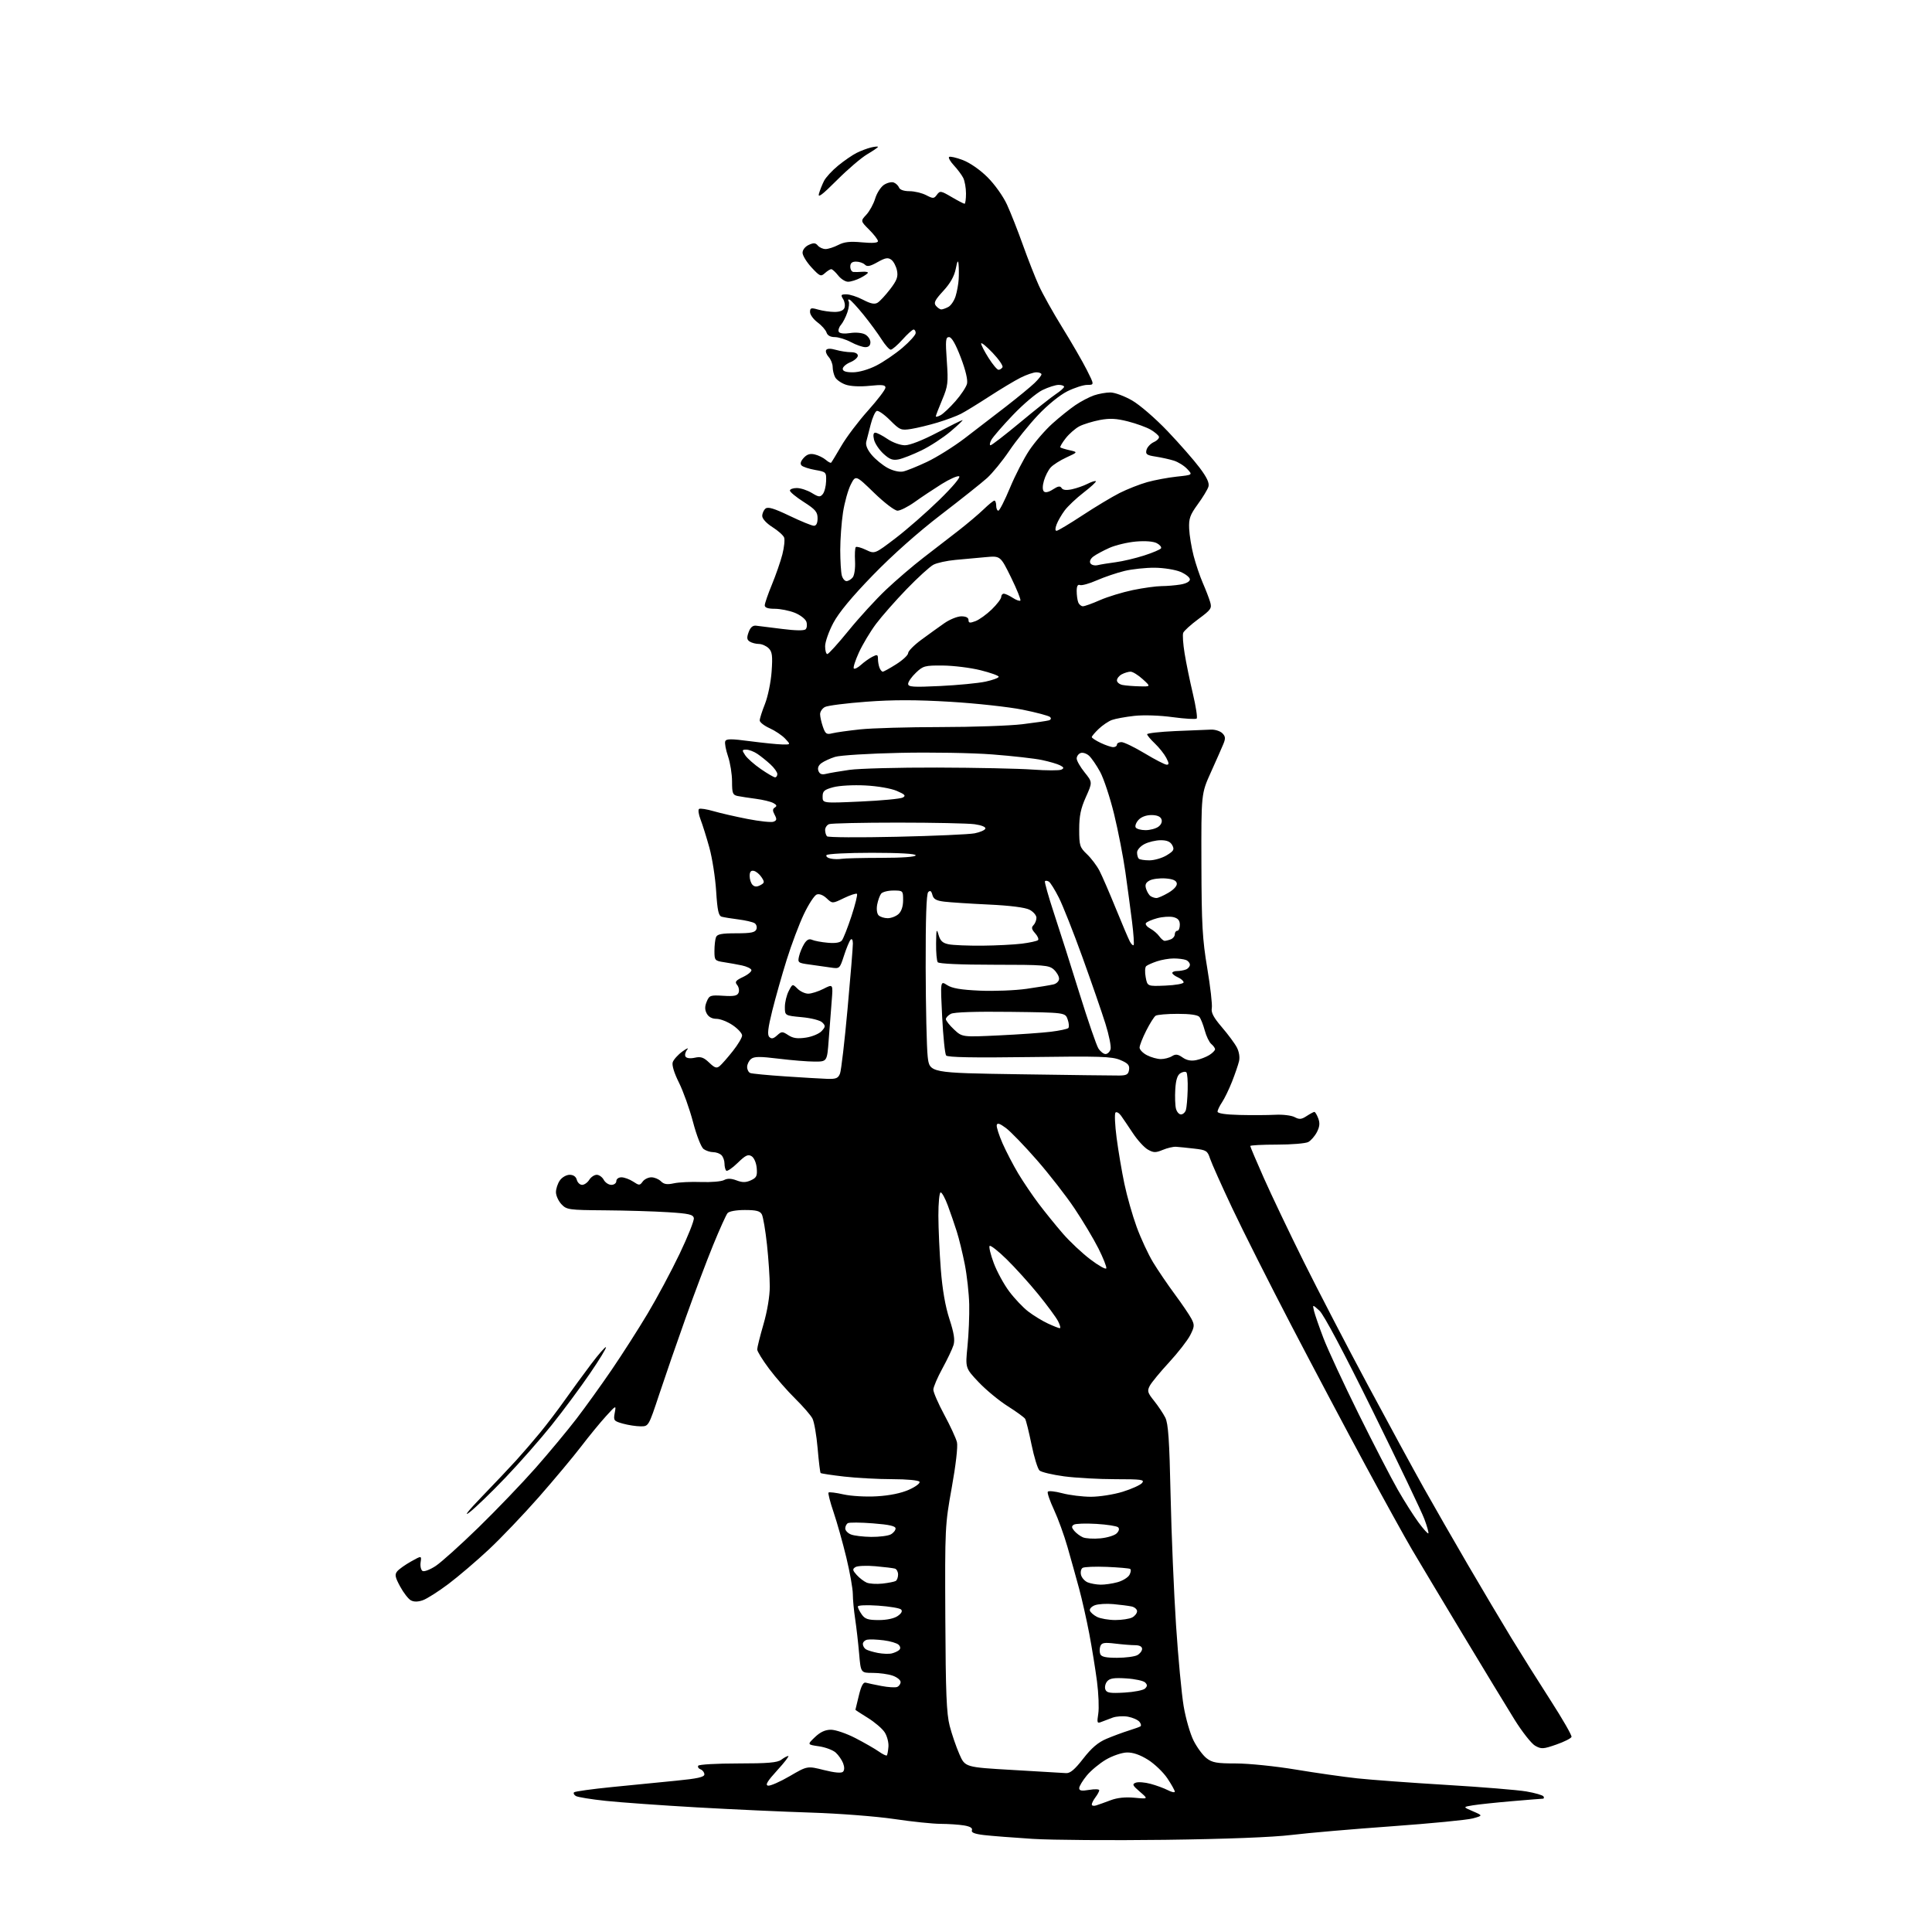 <?xml version="1.0" encoding="UTF-8" standalone="no"?>
<svg 
  version="1.1" 
  xmlns="http://www.w3.org/2000/svg" 
  xmlns:xlink="http://www.w3.org/1999/xlink" 
  xmlns:svg="http://www.w3.org/2000/svg"
  xmlns:rdf="http://www.w3.org/1999/02/22-rdf-syntax-ns#"
  xmlns:cc="http://creativecommons.org/ns#"
  xmlns:dc="http://purl.org/dc/elements/1.1/"
  viewBox="0 0 768 768"
  width="768"
  height="768"
>
<style>svg {background-color: white; }</style>"
<path stroke="none" fill="black" fill-rule="evenodd" d="M463.00,731.36C441.82,731.63 418.20,731.46 410.50,730.98C402.80,730.49 394.10,729.81 391.17,729.47C387.39,729.02 385.99,728.46 386.35,727.54C386.68,726.67 385.62,726.03 383.17,725.63C381.15,725.30 376.98,725.02 373.90,725.01C370.81,725.00 362.49,724.14 355.40,723.08C348.28,722.03 333.54,720.89 322.50,720.54C311.50,720.19 291.02,719.26 277.00,718.46C262.98,717.66 246.72,716.50 240.87,715.88C235.03,715.27 229.64,714.39 228.90,713.94C228.16,713.48 227.85,712.82 228.20,712.47C228.55,712.12 235.28,711.18 243.17,710.39C251.05,709.60 262.56,708.46 268.75,707.86C277.25,707.03 280.00,706.42 280.00,705.35C280.00,704.57 279.33,703.68 278.51,703.36C277.68,703.05 277.26,702.39 277.56,701.90C277.87,701.40 284.98,701.00 293.37,701.00C305.23,701.00 309.05,700.67 310.56,699.53C311.63,698.72 312.88,698.05 313.35,698.03C313.82,698.01 311.84,700.59 308.94,703.75C305.04,708.03 304.10,709.58 305.31,709.82C306.20,709.99 310.07,708.29 313.92,706.05C320.92,701.96 320.92,701.96 327.52,703.62C331.81,704.69 334.47,704.93 335.10,704.30C335.71,703.69 335.73,702.43 335.15,700.91C334.64,699.59 333.32,697.68 332.21,696.68C331.10,695.68 328.09,694.55 325.53,694.18C320.86,693.50 320.86,693.50 323.94,690.55C326.08,688.50 328.04,687.60 330.32,687.60C332.14,687.60 336.52,689.10 340.06,690.93C343.60,692.77 347.76,695.15 349.31,696.24C350.85,697.33 352.30,698.03 352.53,697.81C352.75,697.58 353.04,696.02 353.17,694.33C353.30,692.65 352.62,690.06 351.65,688.59C350.69,687.12 347.67,684.55 344.95,682.87C342.23,681.20 340.02,679.75 340.04,679.66C340.07,679.57 340.68,677.02 341.41,674.00C342.32,670.20 343.16,668.62 344.12,668.88C344.88,669.10 347.69,669.69 350.36,670.20C353.03,670.71 355.84,670.89 356.61,670.60C357.37,670.30 358.00,669.42 358.00,668.63C358.00,667.84 356.58,666.70 354.85,666.10C353.12,665.49 349.56,665.00 346.94,665.00C342.17,665.00 342.17,665.00 341.51,657.25C341.14,652.99 340.43,646.80 339.93,643.50C339.43,640.20 339.01,635.76 339.01,633.64C339.00,631.51 337.84,624.99 336.43,619.14C335.02,613.29 332.74,605.19 331.37,601.15C329.99,597.10 329.09,593.58 329.36,593.31C329.63,593.04 332.31,593.37 335.31,594.05C338.38,594.73 344.23,595.07 348.64,594.80C353.64,594.51 358.26,593.56 361.32,592.19C364.00,591.00 365.87,589.59 365.51,589.02C365.15,588.43 360.55,588.00 354.69,587.99C349.09,587.99 340.47,587.52 335.55,586.96C330.63,586.39 326.43,585.76 326.21,585.55C326.00,585.33 325.46,580.91 325.02,575.71C324.57,570.51 323.65,565.19 322.96,563.88C322.28,562.57 319.19,559.02 316.11,555.98C313.02,552.95 308.36,547.61 305.75,544.13C303.14,540.65 301.00,537.18 301.00,536.42C301.00,535.65 302.12,531.15 303.50,526.40C305.00,521.23 306.00,515.23 306.00,511.43C306.00,507.94 305.50,500.45 304.89,494.79C304.28,489.13 303.36,483.71 302.85,482.75C302.14,481.39 300.63,481.00 296.09,481.00C292.62,481.00 289.82,481.51 289.20,482.25C288.63,482.94 286.07,488.62 283.51,494.87C280.95,501.12 276.03,514.16 272.57,523.86C269.11,533.56 264.38,547.24 262.06,554.25C257.83,567.00 257.83,567.00 254.67,566.99C252.93,566.99 249.76,566.51 247.64,565.92C244.00,564.91 243.81,564.67 244.36,561.67C244.95,558.50 244.95,558.50 240.85,563.00C238.59,565.48 234.16,570.88 231.01,575.00C227.86,579.12 220.30,588.16 214.22,595.09C208.13,602.01 199.19,611.39 194.33,615.93C189.47,620.48 182.24,626.65 178.26,629.65C174.28,632.64 169.70,635.56 168.08,636.12C166.13,636.80 164.53,636.81 163.32,636.16C162.32,635.61 160.40,633.14 159.06,630.66C157.04,626.92 156.84,625.89 157.91,624.61C158.61,623.76 161.08,622.01 163.40,620.71C167.60,618.36 167.60,618.36 167.20,621.06C166.99,622.55 167.33,624.08 167.96,624.48C168.60,624.87 170.95,623.97 173.20,622.49C175.45,621.00 183.12,614.09 190.26,607.14C197.39,600.19 207.59,589.55 212.93,583.50C218.26,577.45 225.55,568.67 229.14,564.00C232.72,559.33 239.03,550.55 243.16,544.50C247.29,538.45 253.71,528.42 257.42,522.21C261.14,516.00 266.86,505.30 270.15,498.42C273.44,491.55 275.99,485.15 275.81,484.21C275.53,482.78 273.82,482.39 265.49,481.87C260.00,481.52 248.72,481.18 240.42,481.12C226.03,481.01 225.25,480.89 223.17,478.69C221.98,477.41 221.00,475.26 221.00,473.91C221.00,472.55 221.70,470.44 222.56,469.22C223.41,468.00 225.16,467.00 226.44,467.00C227.93,467.00 228.96,467.72 229.29,469.00C229.58,470.10 230.53,471.00 231.40,471.00C232.27,471.00 233.55,470.10 234.23,469.00C234.92,467.90 236.26,467.00 237.21,467.00C238.15,467.00 239.41,467.90 240.00,469.00C240.59,470.10 241.95,471.00 243.04,471.00C244.12,471.00 245.00,470.32 245.00,469.50C245.00,468.66 245.89,468.00 247.04,468.00C248.15,468.00 250.23,468.76 251.66,469.69C254.09,471.29 254.32,471.29 255.48,469.69C256.16,468.76 257.72,468.00 258.93,468.00C260.15,468.00 261.85,468.71 262.73,469.58C263.93,470.78 265.18,470.98 267.90,470.38C269.88,469.95 274.74,469.72 278.69,469.87C282.64,470.01 286.75,469.67 287.81,469.10C289.16,468.38 290.65,468.42 292.80,469.23C295.14,470.11 296.48,470.10 298.49,469.19C300.74,468.16 301.07,467.46 300.81,464.35C300.63,462.25 299.77,460.24 298.78,459.62C297.37,458.74 296.35,459.23 293.21,462.29C291.10,464.35 289.06,465.73 288.69,465.35C288.31,464.98 288.00,463.71 288.00,462.53C288.00,461.36 287.46,459.86 286.80,459.20C286.14,458.54 284.65,458.00 283.49,458.00C282.33,458.00 280.62,457.44 279.68,456.75C278.72,456.04 276.90,451.39 275.48,446.00C274.10,440.77 271.58,433.73 269.89,430.35C268.02,426.62 267.04,423.44 267.41,422.28C267.75,421.22 269.48,419.29 271.26,417.99C273.04,416.69 273.90,416.36 273.16,417.27C272.43,418.17 272.13,419.41 272.51,420.01C272.92,420.68 274.39,420.85 276.19,420.46C278.59,419.93 279.72,420.32 281.90,422.40C284.14,424.55 284.88,424.78 286.11,423.75C286.93,423.06 289.27,420.40 291.30,417.83C293.34,415.26 295.00,412.47 295.00,411.62C295.00,410.77 293.32,408.93 291.27,407.54C289.22,406.14 286.31,405.00 284.80,405.00C283.05,405.00 281.67,404.25 280.95,402.91C280.13,401.38 280.13,400.10 280.93,398.16C281.96,395.67 282.38,395.52 287.51,395.84C291.83,396.11 293.12,395.85 293.61,394.58C293.95,393.70 293.68,392.32 293.01,391.52C292.01,390.31 292.43,389.76 295.42,388.34C297.41,387.39 298.88,386.14 298.69,385.56C298.50,384.98 296.81,384.17 294.92,383.77C293.04,383.37 289.81,382.79 287.75,382.48C284.16,381.93 284.00,381.74 284.00,378.04C284.00,375.91 284.27,373.45 284.61,372.58C285.09,371.34 286.79,371.00 292.64,371.00C298.52,371.00 300.19,370.67 300.68,369.40C301.01,368.52 300.68,367.42 299.94,366.97C299.20,366.51 296.32,365.84 293.55,365.49C290.77,365.14 287.78,364.65 286.90,364.41C285.63,364.05 285.17,361.95 284.68,354.23C284.34,348.88 283.13,341.12 282.00,337.00C280.86,332.88 279.28,327.83 278.49,325.79C277.70,323.75 277.43,321.85 277.90,321.56C278.37,321.27 280.95,321.67 283.63,322.45C286.31,323.23 292.41,324.63 297.20,325.56C301.98,326.49 306.61,326.98 307.49,326.64C308.79,326.14 308.87,325.63 307.94,323.89C307.06,322.25 307.08,321.57 308.03,320.98C308.94,320.42 308.77,319.95 307.39,319.21C306.35,318.65 303.25,317.90 300.50,317.54C297.75,317.18 294.49,316.68 293.25,316.43C291.26,316.02 291.00,315.35 291.00,310.66C291.00,307.74 290.28,303.24 289.40,300.66C288.52,298.08 288.02,295.39 288.29,294.68C288.69,293.65 290.57,293.64 298.14,294.64C303.29,295.31 309.04,295.90 310.92,295.93C314.35,296.00 314.35,296.00 312.12,293.63C310.89,292.32 308.11,290.45 305.95,289.48C303.78,288.50 302.00,287.11 302.00,286.39C302.00,285.66 302.94,282.69 304.10,279.79C305.25,276.88 306.44,271.10 306.73,266.95C307.17,260.70 306.97,259.11 305.56,257.70C304.62,256.77 302.88,255.99 301.68,255.98C300.48,255.98 298.84,255.55 298.04,255.04C296.89,254.32 296.79,253.50 297.59,251.31C298.28,249.39 299.22,248.57 300.55,248.72C301.62,248.84 306.28,249.42 310.90,250.01C316.19,250.69 319.66,250.74 320.25,250.15C320.77,249.63 320.91,248.30 320.56,247.19C320.21,246.09 318.13,244.47 315.94,243.59C313.75,242.72 310.17,242.00 307.98,242.00C305.29,242.00 304.00,241.56 304.00,240.64C304.00,239.89 305.28,236.17 306.85,232.37C308.42,228.57 310.29,223.16 311.01,220.36C311.72,217.55 312.04,214.54 311.70,213.67C311.37,212.80 309.27,210.94 307.05,209.53C304.68,208.03 303.00,206.20 303.00,205.11C303.00,204.08 303.59,202.76 304.30,202.17C305.27,201.36 307.71,202.10 313.84,205.04C318.38,207.22 322.74,209.00 323.54,209.00C324.49,209.00 325.00,207.96 325.00,206.03C325.00,203.52 324.14,202.51 319.50,199.54C316.48,197.61 314.00,195.57 314.00,195.01C314.00,194.46 315.24,194.00 316.75,194.00C318.26,194.01 320.93,194.88 322.68,195.94C325.44,197.63 326.01,197.69 327.06,196.42C327.73,195.62 328.33,193.31 328.39,191.28C328.50,187.68 328.40,187.58 324.07,186.82C321.64,186.39 319.19,185.59 318.65,185.05C317.98,184.38 318.26,183.38 319.46,182.04C320.78,180.59 322.00,180.20 323.89,180.65C325.33,180.99 327.29,181.96 328.26,182.79C329.22,183.63 330.19,184.14 330.40,183.91C330.62,183.68 332.45,180.67 334.47,177.21C336.49,173.74 341.25,167.44 345.05,163.21C348.85,158.97 351.96,154.88 351.98,154.11C352.00,153.00 350.72,152.85 345.68,153.37C341.86,153.76 338.09,153.58 336.16,152.90C334.40,152.29 332.52,150.97 331.98,149.96C331.44,148.95 331.00,147.12 331.00,145.89C331.00,144.66 330.28,142.86 329.40,141.89C328.52,140.92 328.08,139.68 328.42,139.14C328.81,138.50 330.19,138.48 332.26,139.07C334.03,139.58 336.73,140.00 338.24,140.00C339.92,140.00 341.00,140.54 341.00,141.38C341.00,142.14 339.65,143.32 338.00,144.00C336.35,144.68 335.00,145.86 335.00,146.62C335.00,147.57 336.27,148.00 339.03,148.00C341.41,148.00 345.21,146.91 348.28,145.36C351.15,143.91 355.86,140.70 358.75,138.24C361.64,135.77 364.00,133.14 364.00,132.38C364.00,131.62 363.62,131.00 363.16,131.00C362.70,131.00 360.71,132.80 358.74,135.00C356.76,137.20 354.67,139.00 354.09,139.00C353.50,139.00 351.85,137.14 350.42,134.87C348.98,132.60 345.76,128.21 343.26,125.12C340.75,122.03 338.26,119.33 337.71,119.12C337.17,118.91 337.00,119.20 337.35,119.76C337.69,120.31 337.47,122.28 336.85,124.14C336.23,125.99 335.06,128.26 334.26,129.19C333.46,130.11 333.10,131.35 333.46,131.94C333.86,132.57 335.65,132.76 337.93,132.40C340.09,132.05 342.65,132.28 343.87,132.93C345.04,133.56 346.00,134.95 346.00,136.04C346.00,137.33 345.32,138.00 344.00,138.00C342.89,138.00 340.31,137.10 338.26,136.00C336.21,134.90 333.32,134.00 331.83,134.00C330.10,134.00 328.93,133.35 328.56,132.18C328.24,131.18 326.63,129.37 324.99,128.15C323.35,126.93 322.00,125.09 322.00,124.04C322.00,122.37 322.40,122.25 325.24,123.07C327.03,123.58 329.97,124.00 331.77,124.00C333.89,124.00 335.29,123.42 335.69,122.37C336.03,121.47 335.79,119.89 335.15,118.87C334.13,117.23 334.29,117.00 336.46,117.00C337.82,117.00 340.81,117.97 343.09,119.17C346.15,120.76 347.68,121.06 348.87,120.32C349.77,119.77 352.00,117.35 353.84,114.96C356.53,111.46 357.06,110.02 356.57,107.56C356.24,105.88 355.23,103.95 354.33,103.27C352.99,102.28 351.97,102.45 348.83,104.21C345.85,105.89 344.71,106.11 343.79,105.19C343.14,104.54 341.57,104.00 340.30,104.00C338.67,104.00 338.00,104.58 338.00,106.00C338.00,107.10 338.56,108.05 339.25,108.11C339.94,108.17 341.51,108.14 342.75,108.04C343.99,107.94 345.00,108.10 345.00,108.40C345.00,108.70 343.67,109.64 342.05,110.47C340.43,111.31 338.21,112.00 337.12,112.00C336.03,112.00 334.26,110.88 333.18,109.50C332.10,108.12 330.86,107.00 330.43,107.00C330.01,107.00 328.87,107.71 327.91,108.58C326.30,110.04 325.90,109.86 322.61,106.33C320.66,104.22 319.05,101.60 319.03,100.50C319.02,99.34 320.05,98.02 321.48,97.36C323.42,96.46 324.18,96.51 325.09,97.61C325.73,98.37 327.11,99.00 328.17,99.00C329.23,99.00 331.51,98.27 333.24,97.37C335.62,96.14 337.93,95.89 342.69,96.34C346.85,96.72 349.00,96.56 349.00,95.86C349.00,95.28 347.44,93.24 345.53,91.33C342.05,87.85 342.05,87.85 344.40,85.33C345.69,83.93 347.27,81.04 347.91,78.89C348.56,76.75 350.13,74.31 351.40,73.47C352.68,72.64 354.42,72.22 355.28,72.55C356.14,72.88 357.09,73.79 357.39,74.58C357.72,75.44 359.34,76.00 361.52,76.00C363.49,76.00 366.47,76.71 368.14,77.57C370.94,79.02 371.27,79.01 372.45,77.40C373.65,75.76 374.02,75.82 378.29,78.33C380.80,79.80 383.11,81.00 383.43,81.00C383.74,81.00 384.00,79.17 384.00,76.93C384.00,74.70 383.50,71.89 382.88,70.68C382.26,69.48 380.61,67.27 379.20,65.76C377.80,64.25 376.92,62.74 377.26,62.40C377.60,62.07 380.04,62.61 382.69,63.61C385.53,64.68 389.58,67.49 392.56,70.46C395.41,73.29 398.79,78.05 400.29,81.32C401.76,84.52 404.60,91.72 406.60,97.32C408.60,102.92 411.46,110.20 412.95,113.50C414.44,116.80 418.66,124.35 422.33,130.27C425.99,136.19 430.35,143.73 432.01,147.02C435.03,153.00 435.03,153.00 432.21,153.00C430.66,153.00 427.09,154.15 424.27,155.55C421.28,157.04 416.43,160.98 412.63,165.01C409.05,168.80 403.90,175.20 401.19,179.22C398.47,183.25 394.50,188.11 392.37,190.03C390.24,191.95 381.98,198.52 374.00,204.64C365.00,211.54 354.76,220.63 347.00,228.63C338.63,237.25 333.43,243.53 331.25,247.64C329.46,251.02 328.00,255.18 328.00,256.89C328.00,258.60 328.39,260.00 328.88,260.00C329.36,260.00 333.17,255.79 337.35,250.65C341.53,245.51 348.22,238.20 352.23,234.40C356.24,230.61 362.89,224.91 367.01,221.74C371.13,218.57 377.43,213.71 381.00,210.93C384.57,208.15 389.09,204.33 391.04,202.44C392.99,200.55 394.90,199.00 395.29,199.00C395.68,199.00 396.00,199.90 396.00,201.00C396.00,202.10 396.39,203.00 396.86,203.00C397.33,203.00 399.40,198.93 401.47,193.95C403.53,188.98 406.99,182.25 409.16,179.00C411.33,175.75 415.44,171.00 418.29,168.43C421.13,165.87 425.27,162.55 427.48,161.05C429.69,159.55 433.03,157.80 434.90,157.16C436.77,156.52 439.69,156.00 441.40,156.01C443.10,156.01 446.97,157.44 449.99,159.17C453.05,160.92 459.33,166.35 464.15,171.41C468.91,176.41 474.65,182.96 476.90,185.97C479.81,189.85 480.81,192.03 480.37,193.47C480.03,194.59 478.12,197.74 476.12,200.47C473.04,204.71 472.53,206.15 472.71,210.17C472.82,212.77 473.62,217.59 474.47,220.90C475.33,224.20 476.97,229.06 478.12,231.70C479.27,234.34 480.59,237.74 481.04,239.27C481.80,241.81 481.43,242.36 476.37,246.09C473.35,248.33 470.63,250.79 470.34,251.57C470.04,252.35 470.29,256.03 470.90,259.74C471.50,263.46 472.98,270.66 474.18,275.73C475.38,280.81 476.07,285.27 475.70,285.63C475.34,285.99 471.05,285.74 466.17,285.08C461.00,284.37 454.64,284.16 450.90,284.57C447.38,284.96 443.38,285.70 442.00,286.20C440.62,286.71 438.26,288.31 436.75,289.75C435.24,291.19 434.00,292.66 434.00,293.00C434.00,293.35 435.59,294.39 437.53,295.31C439.48,296.24 441.73,297.00 442.53,297.00C443.34,297.00 444.00,296.55 444.00,296.00C444.00,295.45 444.81,295.00 445.80,295.00C446.78,295.00 450.95,297.02 455.05,299.48C459.15,301.95 463.07,303.97 463.78,303.98C464.77,304.00 464.73,303.39 463.61,301.25C462.82,299.74 460.79,297.18 459.09,295.56C457.39,293.95 456.00,292.29 456.00,291.88C456.00,291.46 461.06,290.89 467.25,290.61C473.44,290.33 479.82,290.07 481.44,290.03C483.06,289.98 485.07,290.64 485.91,291.48C487.14,292.71 487.22,293.54 486.31,295.75C485.69,297.26 483.45,302.32 481.34,307.00C477.50,315.50 477.50,315.50 477.58,343.50C477.65,367.67 477.97,373.34 479.91,384.92C481.15,392.30 481.96,399.42 481.71,400.74C481.37,402.51 482.40,404.47 485.71,408.32C488.16,411.17 490.84,414.79 491.66,416.36C492.56,418.06 492.91,420.28 492.53,421.86C492.19,423.31 490.93,426.98 489.74,430.00C488.55,433.02 486.77,436.69 485.79,438.15C484.81,439.61 484.00,441.30 484.00,441.90C484.00,442.60 487.20,443.08 492.75,443.21C497.56,443.33 503.94,443.29 506.93,443.14C509.92,442.98 513.38,443.40 514.63,444.07C516.50,445.07 517.36,445.00 519.42,443.64C520.80,442.74 522.18,442.00 522.49,442.00C522.80,442.00 523.49,443.15 524.02,444.56C524.74,446.43 524.59,447.89 523.49,450.03C522.66,451.63 521.11,453.40 520.06,453.97C519.00,454.54 513.38,455.00 507.57,455.00C501.75,455.00 497.00,455.25 497.00,455.56C497.00,455.86 499.43,461.60 502.41,468.31C505.38,475.01 512.51,489.95 518.24,501.50C523.98,513.05 535.43,535.10 543.69,550.50C551.94,565.90 561.98,584.35 565.99,591.50C570.00,598.65 577.88,612.38 583.49,622.00C589.11,631.62 596.86,644.67 600.71,651.00C604.57,657.33 611.62,668.55 616.38,675.94C621.14,683.33 624.89,689.86 624.70,690.44C624.52,691.02 621.79,692.40 618.65,693.49C613.47,695.30 612.70,695.34 610.26,693.97C608.79,693.15 605.07,688.43 602.00,683.49C598.92,678.54 589.64,663.25 581.36,649.50C573.08,635.75 564.06,620.67 561.30,616.00C558.55,611.33 550.22,596.25 542.79,582.50C535.36,568.75 522.13,543.78 513.39,527.01C504.65,510.24 494.04,489.19 489.82,480.23C485.59,471.26 481.63,462.41 481.02,460.56C479.99,457.43 479.53,457.14 474.70,456.59C471.84,456.26 468.60,455.93 467.50,455.86C466.40,455.79 464.02,456.34 462.21,457.10C459.39,458.27 458.55,458.26 456.30,456.98C454.86,456.17 452.19,453.25 450.37,450.50C448.55,447.75 446.41,444.60 445.63,443.50C444.84,442.40 443.85,441.84 443.43,442.26C443.00,442.67 443.20,447.20 443.87,452.32C444.54,457.44 445.93,465.66 446.96,470.57C447.99,475.48 450.19,483.22 451.85,487.76C453.51,492.30 456.45,498.62 458.37,501.79C460.30,504.97 464.20,510.70 467.03,514.53C469.87,518.36 472.83,522.74 473.62,524.24C474.90,526.70 474.84,527.39 473.12,530.77C472.05,532.85 468.29,537.69 464.75,541.53C461.21,545.36 457.75,549.56 457.07,550.85C455.97,552.93 456.16,553.62 458.76,556.85C460.37,558.86 462.37,561.85 463.21,563.50C464.41,565.87 464.85,572.37 465.33,594.50C465.67,609.90 466.64,633.08 467.49,646.00C468.34,658.92 469.71,673.46 470.53,678.30C471.35,683.14 473.12,689.28 474.48,691.95C475.83,694.62 478.13,697.75 479.60,698.90C481.87,700.68 483.64,701.00 491.38,701.00C496.40,701.01 507.02,702.09 515.00,703.42C522.98,704.75 534.00,706.32 539.50,706.92C545.00,707.51 560.98,708.69 575.00,709.53C589.02,710.37 603.31,711.54 606.75,712.13C610.20,712.72 613.26,713.61 613.56,714.10C613.87,714.60 613.75,715.00 613.31,715.01C612.86,715.01 607.33,715.46 601.00,716.00C594.67,716.54 587.70,717.28 585.50,717.64C581.50,718.29 581.50,718.29 585.50,720.01C589.50,721.74 589.50,721.74 585.48,722.84C583.27,723.45 568.87,724.85 553.48,725.96C538.09,727.06 520.10,728.61 513.50,729.41C505.88,730.34 487.45,731.05 463.00,731.36zM435.75,717.68C436.71,717.38 439.30,716.45 441.50,715.62C444.14,714.62 447.37,714.29 451.00,714.63C456.50,715.15 456.50,715.15 453.11,712.24C450.19,709.73 449.96,709.23 451.47,708.65C452.43,708.28 455.08,708.48 457.36,709.10C459.64,709.71 462.74,710.85 464.25,711.63C465.76,712.41 467.00,712.67 467.00,712.20C467.00,711.73 465.67,709.35 464.05,706.92C462.42,704.49 458.95,701.16 456.33,699.52C453.16,697.54 450.36,696.58 447.94,696.64C445.94,696.69 442.21,697.96 439.64,699.47C437.08,700.97 433.63,703.83 431.99,705.83C430.35,707.82 429.00,710.07 429.00,710.82C429.00,711.85 429.96,712.01 433.00,711.50C435.20,711.13 436.99,711.20 436.97,711.66C436.95,712.12 436.28,713.37 435.47,714.44C434.66,715.51 434.00,716.80 434.00,717.31C434.00,717.82 434.79,717.99 435.75,717.68zM423.75,704.84C425.41,704.96 427.21,703.44 430.60,699.08C433.89,694.84 436.51,692.61 439.85,691.20C442.41,690.12 446.30,688.68 448.50,687.99C450.70,687.30 452.86,686.53 453.30,686.28C453.74,686.03 453.58,685.20 452.95,684.44C452.32,683.68 450.28,682.77 448.42,682.42C446.57,682.07 443.80,682.24 442.28,682.79C440.75,683.34 438.70,684.12 437.72,684.52C436.13,685.16 436.01,684.80 436.58,681.23C436.93,679.03 436.70,673.24 436.07,668.37C435.43,663.49 434.05,654.96 433.00,649.41C431.94,643.86 430.12,635.76 428.94,631.41C427.76,627.06 425.70,619.67 424.36,615.00C423.03,610.33 420.60,603.64 418.97,600.15C417.34,596.65 416.23,593.43 416.51,592.99C416.78,592.55 419.37,592.81 422.25,593.58C425.14,594.35 430.27,594.98 433.64,594.99C437.02,594.99 442.71,594.10 446.27,593.00C449.84,591.90 453.32,590.32 454.00,589.50C455.09,588.18 453.80,588.00 443.37,588.00C436.84,588.00 427.68,587.49 423.00,586.87C418.32,586.24 413.92,585.19 413.21,584.54C412.50,583.88 411.07,579.24 410.04,574.22C409.02,569.20 407.87,564.61 407.51,564.01C407.14,563.42 404.02,561.15 400.57,558.97C397.12,556.79 391.92,552.49 389.01,549.42C383.72,543.82 383.72,543.82 384.59,535.16C385.07,530.40 385.38,522.92 385.28,518.55C385.18,514.18 384.38,506.98 383.51,502.55C382.63,498.12 381.20,492.25 380.32,489.50C379.45,486.75 377.86,482.14 376.79,479.25C375.73,476.36 374.44,474.00 373.93,474.00C373.42,474.00 373.01,478.16 373.02,483.25C373.04,488.34 373.47,497.95 373.99,504.61C374.61,512.59 375.77,519.31 377.41,524.32C379.23,529.91 379.66,532.64 379.03,534.70C378.56,536.24 376.57,540.42 374.61,544.00C372.65,547.58 371.04,551.35 371.02,552.40C371.01,553.44 372.97,557.94 375.37,562.40C377.77,566.85 380.04,571.77 380.41,573.33C380.80,574.99 379.95,582.43 378.34,591.33C375.66,606.21 375.61,607.20 375.78,643.26C375.92,672.94 376.25,681.19 377.51,686.06C378.37,689.37 380.10,694.43 381.36,697.29C383.63,702.50 383.63,702.50 402.57,703.59C412.98,704.18 422.51,704.74 423.75,704.84zM446.99,672.83C450.83,672.61 454.51,671.89 455.18,671.22C456.13,670.27 456.13,669.73 455.20,668.80C454.54,668.14 451.16,667.41 447.71,667.19C442.82,666.88 441.12,667.15 440.10,668.38C439.37,669.26 439.06,670.71 439.40,671.60C439.91,672.94 441.24,673.16 446.99,672.83zM444.03,659.00C447.39,659.00 451.00,658.53 452.07,657.96C453.13,657.40 454.00,656.27 454.00,655.46C454.00,654.54 452.99,654.00 451.25,653.99C449.74,653.99 446.15,653.70 443.27,653.35C438.97,652.84 437.93,653.02 437.41,654.36C437.07,655.26 437.05,656.67 437.36,657.50C437.79,658.61 439.54,659.00 444.03,659.00zM354.50,657.26C355.60,656.99 356.93,656.38 357.45,655.89C358.05,655.33 357.96,654.56 357.22,653.82C356.58,653.18 353.90,652.38 351.27,652.05C348.65,651.72 345.71,651.60 344.75,651.80C343.79,651.99 343.00,652.76 343.00,653.51C343.00,654.27 343.55,655.22 344.22,655.63C344.88,656.05 347.02,656.69 348.97,657.07C350.91,657.44 353.40,657.53 354.50,657.26zM349.33,644.00C352.52,644.00 355.45,643.37 356.86,642.38C358.35,641.34 358.83,640.43 358.20,639.80C357.66,639.26 353.58,638.58 349.11,638.27C344.44,637.95 341.00,638.10 341.00,638.63C341.00,639.14 341.70,640.56 342.56,641.78C343.83,643.59 345.07,644.00 349.33,644.00zM443.32,643.99C445.96,643.99 449.00,643.53 450.07,642.96C451.13,642.40 452.00,641.28 452.00,640.48C452.00,639.69 450.99,638.83 449.75,638.58C448.51,638.32 445.27,637.91 442.55,637.66C439.83,637.41 436.53,637.61 435.22,638.11C433.91,638.60 433.02,639.57 433.25,640.26C433.47,640.94 434.75,642.06 436.08,642.74C437.41,643.41 440.67,643.98 443.32,643.99zM350.83,629.50C353.22,629.23 355.58,628.76 356.08,628.45C356.59,628.14 357.00,626.99 357.00,625.91C357.00,624.82 356.44,623.76 355.75,623.55C355.06,623.34 351.57,622.91 348.00,622.60C344.43,622.28 340.84,622.44 340.04,622.95C338.80,623.74 338.87,624.20 340.54,626.06C341.62,627.26 343.40,628.63 344.50,629.11C345.60,629.59 348.45,629.76 350.83,629.50zM437.50,629.93C439.15,629.96 442.18,629.52 444.24,628.95C446.29,628.38 448.43,627.06 448.99,626.02C449.55,624.97 449.67,623.92 449.25,623.67C448.84,623.42 444.68,623.06 440.00,622.86C435.32,622.67 430.98,622.85 430.34,623.26C429.71,623.67 429.43,624.94 429.73,626.08C430.03,627.23 431.23,628.55 432.39,629.02C433.55,629.49 435.85,629.90 437.50,629.93zM437.44,611.52C440.16,611.26 443.06,610.37 443.90,609.53C444.85,608.58 445.06,607.68 444.46,607.12C443.93,606.63 440.04,606.02 435.81,605.77C431.58,605.52 427.56,605.65 426.87,606.08C425.90,606.68 425.93,607.21 427.03,608.54C427.80,609.46 429.35,610.62 430.47,611.11C431.58,611.59 434.72,611.78 437.44,611.52zM346.32,610.94C349.51,610.97 353.00,610.53 354.07,609.96C355.13,609.40 356.00,608.33 356.00,607.59C356.00,606.63 353.50,606.06 347.02,605.56C342.09,605.17 337.59,605.14 337.02,605.49C336.46,605.83 336.00,606.78 336.00,607.59C336.00,608.40 337.01,609.47 338.25,609.97C339.49,610.47 343.12,610.90 346.32,610.94zM567.79,609.54C568.01,609.32 567.30,606.74 566.20,603.82C565.10,600.89 555.89,581.62 545.73,561.00C534.19,537.57 526.22,522.56 524.49,521.00C521.72,518.50 521.72,518.50 522.35,521.15C522.70,522.60 524.39,527.48 526.11,531.98C527.83,536.48 534.10,549.99 540.04,562.00C545.99,574.01 553.00,587.58 555.63,592.17C558.25,596.75 561.98,602.63 563.90,605.22C565.82,607.82 567.57,609.76 567.79,609.54zM186.65,601.16C184.13,603.09 186.07,600.63 191.58,594.91C196.58,589.74 202.71,583.25 205.21,580.50C207.71,577.75 211.98,572.80 214.69,569.50C217.41,566.20 221.85,560.35 224.57,556.50C227.29,552.65 231.96,546.25 234.96,542.28C237.95,538.31 240.61,535.28 240.87,535.54C241.13,535.80 238.23,540.56 234.42,546.12C230.61,551.69 223.81,560.85 219.30,566.48C214.79,572.12 206.53,581.52 200.94,587.36C195.36,593.21 188.93,599.42 186.65,601.16zM421.28,527.98C421.70,527.99 421.40,526.74 420.60,525.19C419.80,523.64 416.23,518.81 412.68,514.44C409.12,510.07 403.47,503.83 400.13,500.56C396.79,497.29 393.76,494.91 393.39,495.27C393.03,495.64 393.77,498.70 395.03,502.09C396.30,505.48 399.06,510.55 401.18,513.37C403.29,516.19 406.70,519.79 408.76,521.36C410.82,522.94 414.30,525.07 416.50,526.09C418.70,527.12 420.85,527.97 421.28,527.98zM439.77,504.18C439.96,503.62 438.55,500.07 436.64,496.27C434.73,492.48 430.47,485.35 427.17,480.42C423.88,475.49 417.13,466.82 412.19,461.16C407.24,455.49 401.68,449.74 399.84,448.38C397.42,446.59 396.42,446.27 396.22,447.25C396.06,447.99 397.11,451.27 398.55,454.55C400.00,457.82 402.80,463.20 404.77,466.50C406.75,469.80 410.40,475.20 412.89,478.50C415.38,481.80 419.69,487.12 422.46,490.32C425.23,493.53 430.19,498.18 433.47,500.66C436.75,503.15 439.59,504.73 439.77,504.18zM469.45,443.00C470.23,443.00 471.11,442.21 471.41,441.25C471.71,440.29 472.03,436.68 472.12,433.23C472.22,429.79 471.99,426.65 471.60,426.27C471.22,425.88 470.14,426.05 469.20,426.64C468.02,427.38 467.41,429.35 467.19,433.05C467.02,435.99 467.14,439.43 467.46,440.70C467.78,441.96 468.67,443.00 469.45,443.00zM328.77,428.86C332.35,428.98 333.19,428.63 333.92,426.75C334.40,425.51 335.75,413.93 336.92,401.00C338.10,388.07 339.05,376.40 339.03,375.05C339.01,373.59 338.65,372.98 338.12,373.55C337.64,374.07 336.47,376.89 335.52,379.82C333.79,385.14 333.79,385.14 330.15,384.60C328.14,384.30 324.37,383.77 321.76,383.41C317.25,382.81 317.05,382.64 317.63,380.14C317.96,378.69 318.89,376.45 319.69,375.17C320.72,373.53 321.64,373.07 322.82,373.60C323.75,374.01 326.55,374.54 329.06,374.76C332.08,375.03 333.97,374.72 334.67,373.83C335.26,373.10 336.96,368.76 338.47,364.19C339.97,359.61 340.96,355.63 340.66,355.32C340.35,355.02 338.03,355.78 335.49,357.00C330.88,359.24 330.88,359.24 328.60,357.09C327.19,355.77 325.66,355.19 324.64,355.59C323.72,355.94 321.44,359.44 319.57,363.36C317.70,367.29 314.62,375.45 312.73,381.50C310.84,387.55 308.25,396.68 306.98,401.79C305.26,408.73 304.96,411.36 305.81,412.21C306.67,413.07 307.44,412.91 308.89,411.60C310.70,409.96 311.00,409.95 313.35,411.49C315.24,412.73 316.99,412.97 320.37,412.47C322.85,412.10 325.66,410.92 326.62,409.86C328.17,408.16 328.20,407.77 326.88,406.45C326.02,405.60 322.53,404.69 318.69,404.34C312.00,403.71 312.00,403.71 312.00,400.31C312.00,398.43 312.68,395.58 313.52,393.97C315.03,391.04 315.04,391.04 317.02,393.02C318.11,394.11 320.03,395.00 321.29,395.00C322.55,395.00 325.28,394.13 327.37,393.07C331.16,391.13 331.16,391.13 330.62,397.82C330.32,401.49 329.79,408.44 329.43,413.25C328.79,422.00 328.79,422.00 323.84,422.00C321.11,422.00 314.65,421.48 309.48,420.84C301.97,419.92 299.77,419.95 298.54,420.97C297.69,421.67 297.00,423.10 297.00,424.15C297.00,425.20 297.57,426.28 298.26,426.55C298.95,426.81 305.14,427.41 312.01,427.87C318.88,428.33 326.42,428.78 328.77,428.86zM445.00,427.54C447.86,427.51 448.56,427.09 448.82,425.23C449.08,423.42 448.38,422.64 445.32,421.36C442.00,419.96 437.26,419.81 409.23,420.20C386.95,420.51 376.69,420.31 376.10,419.57C375.63,418.98 374.92,412.05 374.52,404.16C373.80,389.83 373.80,389.83 376.48,391.58C378.45,392.87 381.92,393.46 389.50,393.80C395.18,394.05 403.58,393.72 408.17,393.06C412.75,392.40 417.51,391.62 418.75,391.32C420.01,391.02 421.00,390.02 421.00,389.05C421.00,388.09 420.05,386.45 418.90,385.40C416.96,383.66 415.03,383.50 395.15,383.50C381.87,383.50 373.22,383.11 372.77,382.50C372.36,381.95 372.06,378.57 372.11,375.00C372.17,369.42 372.31,368.94 373.09,371.62C373.78,374.03 374.71,374.89 377.12,375.37C378.84,375.72 384.81,375.96 390.38,375.92C395.94,375.87 403.07,375.51 406.22,375.12C409.36,374.72 412.24,374.09 412.63,373.71C413.01,373.32 412.49,372.10 411.48,370.98C410.08,369.43 409.92,368.68 410.82,367.78C411.47,367.13 412.00,365.80 412.00,364.83C412.00,363.85 410.76,362.41 409.25,361.63C407.51,360.73 401.55,359.97 393.00,359.57C385.57,359.22 377.63,358.70 375.35,358.42C372.16,358.03 371.08,357.41 370.64,355.72C370.23,354.15 369.76,353.84 368.98,354.62C368.25,355.35 367.93,365.12 367.97,384.60C368.01,400.49 368.37,416.43 368.77,420.00C369.50,426.50 369.50,426.50 405.50,427.04C425.30,427.34 443.07,427.56 445.00,427.54zM475.50,421.42C477.15,421.08 479.51,420.16 480.75,419.38C481.99,418.60 483.00,417.57 483.00,417.10C483.00,416.63 482.33,415.69 481.51,415.01C480.69,414.32 479.52,411.91 478.91,409.63C478.30,407.36 477.34,404.94 476.78,404.25C476.12,403.45 473.03,403.01 468.13,403.02C463.93,403.02 460.00,403.36 459.38,403.77C458.77,404.17 457.08,406.85 455.63,409.72C454.18,412.59 453.00,415.61 453.00,416.44C453.00,417.27 454.33,418.64 455.95,419.47C457.57,420.31 460.05,421.00 461.46,421.00C462.87,421.00 464.86,420.48 465.87,419.85C467.34,418.93 468.22,419.04 470.11,420.37C471.72,421.50 473.48,421.84 475.50,421.42zM439.46,419.00C440.23,419.00 441.13,418.16 441.46,417.13C441.78,416.10 440.86,411.49 439.41,406.88C437.96,402.27 433.86,390.41 430.29,380.52C426.72,370.63 422.50,359.97 420.92,356.84C419.34,353.71 417.55,350.84 416.96,350.47C416.36,350.10 415.65,350.01 415.39,350.28C415.13,350.54 416.75,356.31 418.99,363.09C421.24,369.88 425.80,384.22 429.13,394.97C432.47,405.71 435.84,415.51 436.62,416.75C437.40,417.99 438.68,419.00 439.46,419.00zM397.00,411.59C404.98,411.22 414.30,410.56 417.73,410.14C421.16,409.72 424.28,409.05 424.67,408.67C425.05,408.28 424.94,406.73 424.41,405.23C423.45,402.50 423.45,402.50 401.70,402.23C387.83,402.06 379.23,402.34 377.97,403.02C376.89,403.60 376.00,404.55 376.00,405.13C376.00,405.72 377.46,407.57 379.25,409.24C382.50,412.28 382.50,412.28 397.00,411.59zM463.30,391.79C467.26,391.63 470.50,391.05 470.50,390.50C470.50,389.95 469.49,389.06 468.25,388.51C467.01,387.97 466.00,387.18 466.00,386.76C466.00,386.34 466.86,386.00 467.92,386.00C468.97,386.00 470.55,385.73 471.42,385.39C472.29,385.06 473.00,384.21 473.00,383.50C473.00,382.79 472.29,381.94 471.42,381.61C470.55,381.27 468.37,381.00 466.57,381.00C464.77,381.00 461.77,381.51 459.90,382.14C458.03,382.76 456.11,383.63 455.62,384.06C455.14,384.50 455.05,386.48 455.43,388.47C456.11,392.09 456.11,392.09 463.30,391.79zM450.63,375.70C450.89,375.44 450.61,371.24 450.00,366.36C449.39,361.49 448.19,352.56 447.34,346.53C446.48,340.50 444.47,330.19 442.87,323.62C441.26,317.05 438.77,309.51 437.33,306.86C435.89,304.21 433.89,301.30 432.89,300.40C431.89,299.50 430.38,299.02 429.54,299.35C428.69,299.67 428.00,300.65 428.00,301.53C428.00,302.40 429.42,304.88 431.15,307.03C434.30,310.95 434.30,310.95 431.65,316.85C429.61,321.40 429.00,324.34 429.00,329.69C429.00,336.14 429.22,336.83 432.09,339.56C433.79,341.18 436.03,344.15 437.07,346.17C438.11,348.18 441.02,354.90 443.54,361.10C446.06,367.30 448.58,373.22 449.14,374.27C449.70,375.32 450.37,375.96 450.63,375.70zM462.97,374.00C463.45,374.00 464.55,373.73 465.42,373.39C466.29,373.06 467.00,372.16 467.00,371.39C467.00,370.63 467.45,370.00 468.00,370.00C468.55,370.00 469.00,368.92 469.00,367.61C469.00,365.88 468.29,365.04 466.46,364.58C465.07,364.23 462.16,364.42 460.00,365.00C457.85,365.58 455.83,366.47 455.51,366.98C455.20,367.48 455.97,368.44 457.22,369.11C458.47,369.77 460.09,371.15 460.81,372.16C461.53,373.17 462.50,374.00 462.97,374.00zM352.87,365.00C354.23,365.00 356.17,364.26 357.17,363.35C358.34,362.29 359.00,360.30 359.00,357.85C359.00,354.05 358.95,354.00 355.12,354.00C352.99,354.00 350.80,354.56 350.26,355.25C349.72,355.94 349.02,357.90 348.69,359.60C348.36,361.39 348.60,363.20 349.25,363.85C349.88,364.48 351.51,365.00 352.87,365.00zM459.69,356.98C460.35,356.99 462.51,356.04 464.49,354.87C466.69,353.57 467.98,352.11 467.79,351.12C467.58,349.99 466.20,349.41 463.28,349.19C460.97,349.03 458.14,349.39 456.99,350.01C455.44,350.84 455.08,351.68 455.59,353.31C455.96,354.51 456.77,355.83 457.38,356.23C458.00,356.64 459.04,356.98 459.69,356.98zM302.23,351.88C303.95,350.95 304.00,350.63 302.70,348.68C301.91,347.48 300.53,346.35 299.63,346.18C298.49,345.95 298.00,346.57 298.00,348.23C298.00,349.53 298.52,351.12 299.15,351.75C299.97,352.57 300.87,352.60 302.23,351.88zM334.50,341.40C335.60,341.19 342.69,341.02 350.25,341.01C358.74,341.01 364.00,340.62 364.00,340.00C364.00,339.37 357.52,339.00 346.56,339.00C336.91,339.00 328.86,339.41 328.54,339.93C328.23,340.44 328.99,341.06 330.24,341.31C331.48,341.56 333.40,341.60 334.50,341.40zM456.92,342.00C458.89,341.99 461.98,341.09 463.78,339.99C466.59,338.28 466.91,337.70 466.00,335.99C465.24,334.58 463.90,334.00 461.42,334.00C459.48,334.00 456.57,334.69 454.95,335.53C453.33,336.36 452.00,337.86 452.00,338.86C452.00,339.85 452.30,340.97 452.67,341.33C453.03,341.70 454.95,342.00 456.92,342.00zM356.50,332.63C371.35,332.30 385.26,331.68 387.42,331.26C389.57,330.84 391.50,330.00 391.70,329.39C391.92,328.74 390.14,328.02 387.40,327.64C384.83,327.29 371.12,327.00 356.94,327.00C342.76,327.00 330.45,327.27 329.58,327.61C328.71,327.94 328.00,328.99 328.00,329.94C328.00,330.89 328.34,332.02 328.75,332.45C329.16,332.89 341.65,332.97 356.50,332.63zM455.37,330.00C457.16,330.00 459.45,329.39 460.47,328.64C461.61,327.81 462.08,326.65 461.69,325.64C461.28,324.57 459.90,324.00 457.69,324.00C455.62,324.00 453.63,324.75 452.56,325.94C451.59,327.00 451.10,328.35 451.46,328.94C451.82,329.52 453.58,330.00 455.37,330.00zM342.14,318.62C350.47,318.25 358.01,317.53 358.89,317.03C360.20,316.29 359.74,315.80 356.50,314.40C354.20,313.41 348.89,312.48 344.00,312.23C339.22,311.98 333.64,312.29 331.25,312.93C327.63,313.91 327.00,314.46 327.00,316.69C327.00,319.31 327.00,319.31 342.14,318.62zM308.11,309.00C308.60,309.00 309.00,308.41 309.00,307.69C309.00,306.96 307.76,305.23 306.25,303.84C304.74,302.45 302.39,300.56 301.03,299.65C299.67,298.74 297.70,298.00 296.66,298.00C294.92,298.00 294.88,298.19 296.23,300.22C297.04,301.45 299.85,303.92 302.46,305.72C305.08,307.53 307.62,309.00 308.11,309.00zM328.37,307.62C329.67,307.30 333.83,306.58 337.61,306.04C341.40,305.49 357.10,305.08 372.50,305.12C387.90,305.16 405.00,305.52 410.50,305.92C416.00,306.32 421.13,306.33 421.91,305.94C423.04,305.38 422.94,305.04 421.41,304.24C420.36,303.69 417.13,302.74 414.23,302.13C411.33,301.51 402.45,300.51 394.49,299.90C386.52,299.28 370.00,299.00 357.75,299.27C345.51,299.53 333.90,300.25 331.95,300.87C330.00,301.48 327.57,302.60 326.54,303.35C325.33,304.23 324.91,305.33 325.35,306.46C325.83,307.71 326.69,308.04 328.37,307.62zM330.87,291.49C332.32,291.13 337.32,290.43 342.00,289.93C346.68,289.44 361.02,289.03 373.89,289.02C386.75,289.01 401.37,288.50 406.39,287.89C411.40,287.28 416.14,286.59 416.92,286.36C417.77,286.10 417.97,285.58 417.42,285.03C416.91,284.53 412.00,283.22 406.50,282.11C401.00,281.01 388.08,279.59 377.79,278.97C364.17,278.16 355.11,278.15 344.46,278.94C336.41,279.53 328.97,280.48 327.91,281.05C326.86,281.61 326.00,282.89 326.00,283.89C326.00,284.88 326.51,287.15 327.12,288.93C328.11,291.76 328.57,292.07 330.87,291.49zM373.75,272.70C380.76,272.36 388.86,271.58 391.75,270.96C394.64,270.34 397.00,269.47 397.00,269.02C397.00,268.58 393.74,267.41 389.75,266.42C385.76,265.43 379.04,264.60 374.82,264.56C367.65,264.50 366.94,264.69 364.07,267.44C362.38,269.05 361.00,271.03 361.00,271.84C361.00,273.09 362.93,273.22 373.75,272.70zM453.00,272.83C457.50,272.94 457.50,272.94 454.23,269.97C452.44,268.34 450.27,267.00 449.42,267.00C448.57,267.00 447.00,267.47 445.93,268.04C444.87,268.60 444.00,269.70 444.00,270.47C444.00,271.23 445.01,272.06 446.25,272.29C447.49,272.53 450.52,272.78 453.00,272.83zM350.91,267.00C351.29,267.00 353.72,265.66 356.30,264.02C358.89,262.38 361.00,260.40 361.00,259.62C361.00,258.83 363.34,256.46 366.21,254.34C369.08,252.23 373.19,249.26 375.36,247.75C377.53,246.24 380.58,245.00 382.15,245.00C384.00,245.00 385.00,245.52 385.00,246.48C385.00,247.67 385.53,247.75 387.75,246.92C389.26,246.35 392.19,244.24 394.25,242.24C396.31,240.23 398.00,238.01 398.00,237.30C398.00,236.58 398.47,236.00 399.04,236.00C399.60,236.00 401.19,236.74 402.57,237.64C403.94,238.53 405.31,239.03 405.61,238.73C405.90,238.43 404.24,234.30 401.92,229.56C397.68,220.94 397.68,220.94 391.84,221.47C388.63,221.76 383.22,222.26 379.81,222.57C376.41,222.88 372.47,223.74 371.06,224.48C369.65,225.21 364.87,229.57 360.43,234.16C355.99,238.75 350.50,244.99 348.22,248.03C345.95,251.07 342.90,256.17 341.44,259.35C339.99,262.53 339.07,265.40 339.40,265.73C339.73,266.07 341.02,265.42 342.25,264.30C343.49,263.17 345.51,261.73 346.75,261.09C348.71,260.08 349.00,260.18 349.00,261.88C349.00,262.96 349.27,264.55 349.61,265.42C349.94,266.29 350.53,267.00 350.91,267.00zM430.48,241.00C431.18,241.00 434.23,239.90 437.26,238.56C440.29,237.23 446.17,235.43 450.34,234.56C454.51,233.70 459.62,233.00 461.71,232.99C463.79,232.98 467.19,232.70 469.25,232.36C471.53,231.98 473.00,231.18 473.00,230.32C473.00,229.54 471.31,228.19 469.25,227.32C467.19,226.45 462.57,225.71 459.00,225.68C455.43,225.66 450.02,226.23 447.00,226.96C443.98,227.69 439.05,229.36 436.05,230.67C433.06,231.99 430.02,232.84 429.30,232.56C428.42,232.22 428.00,232.99 428.00,234.95C428.00,236.54 428.27,238.55 428.61,239.42C428.94,240.29 429.78,241.00 430.48,241.00zM336.49,231.00C337.19,231.00 338.29,230.35 338.95,229.55C339.63,228.74 340.04,225.92 339.89,223.08C339.74,220.31 339.87,217.79 340.19,217.48C340.50,217.17 342.32,217.66 344.24,218.58C347.73,220.24 347.73,220.24 355.98,213.95C360.52,210.49 368.34,203.64 373.37,198.73C378.74,193.49 381.99,189.61 381.26,189.33C380.58,189.06 377.43,190.47 374.26,192.45C371.09,194.44 366.31,197.62 363.64,199.53C360.97,201.44 357.88,203.00 356.78,203.00C355.66,203.00 351.58,199.89 347.46,195.90C340.14,188.80 340.14,188.80 338.18,192.65C337.11,194.77 335.72,199.74 335.11,203.69C334.50,207.65 334.01,214.40 334.01,218.69C334.02,222.99 334.30,227.51 334.63,228.75C334.96,229.99 335.80,231.00 336.49,231.00zM436.36,224.65C437.54,224.37 440.75,223.85 443.50,223.49C446.25,223.13 451.31,221.94 454.74,220.84C458.17,219.74 461.22,218.45 461.52,217.97C461.81,217.49 461.07,216.57 459.86,215.93C458.52,215.21 455.32,214.95 451.58,215.27C448.24,215.56 443.48,216.69 441.00,217.79C438.52,218.90 435.64,220.45 434.60,221.25C433.47,222.11 433.00,223.20 433.46,223.93C433.88,224.61 435.18,224.93 436.36,224.65zM420.00,211.00C420.52,211.00 425.12,208.25 430.22,204.90C435.32,201.54 442.00,197.53 445.05,195.98C448.11,194.44 453.06,192.49 456.05,191.65C459.05,190.82 464.35,189.83 467.82,189.46C474.15,188.79 474.15,188.79 471.93,186.42C470.71,185.12 468.31,183.63 466.60,183.10C464.90,182.57 461.64,181.85 459.36,181.50C455.84,180.96 455.30,180.56 455.75,178.85C456.04,177.74 457.35,176.34 458.66,175.74C459.98,175.14 460.89,174.17 460.70,173.59C460.50,173.00 459.01,171.74 457.39,170.79C455.76,169.85 451.72,168.37 448.41,167.53C443.76,166.34 441.18,166.21 437.19,166.96C434.34,167.51 430.69,168.63 429.09,169.45C427.49,170.28 425.04,172.42 423.64,174.20C422.25,175.98 421.28,177.62 421.50,177.84C421.72,178.05 423.38,178.57 425.20,178.98C428.50,179.73 428.50,179.73 423.94,181.83C421.43,182.98 418.60,184.78 417.66,185.83C416.71,186.87 415.51,189.23 414.98,191.07C414.38,193.16 414.37,194.77 414.96,195.36C415.54,195.94 416.91,195.64 418.57,194.54C420.59,193.22 421.44,193.09 422.00,194.00C422.50,194.81 423.86,194.97 426.13,194.49C427.98,194.09 430.78,193.11 432.34,192.31C433.91,191.51 435.38,191.05 435.62,191.29C435.86,191.52 433.67,193.56 430.75,195.80C427.84,198.05 424.45,201.26 423.21,202.93C421.97,204.60 420.53,207.10 420.01,208.49C419.41,210.06 419.40,211.00 420.00,211.00zM359.00,187.43C360.38,187.14 364.65,185.42 368.50,183.60C372.35,181.78 379.10,177.56 383.50,174.21C387.90,170.86 395.31,165.16 399.97,161.54C404.63,157.92 409.69,153.76 411.22,152.29C412.75,150.82 414.00,149.26 414.00,148.81C414.00,148.37 413.08,148.00 411.96,148.00C410.84,148.00 408.03,148.96 405.71,150.13C403.39,151.29 397.80,154.65 393.27,157.59C388.75,160.52 383.67,163.64 381.99,164.50C380.31,165.37 376.14,166.93 372.72,167.96C369.30,168.99 364.58,170.13 362.22,170.51C358.18,171.15 357.73,170.97 353.81,167.05C351.54,164.77 349.16,163.11 348.53,163.35C347.90,163.59 346.82,165.97 346.14,168.64C345.45,171.32 344.65,174.43 344.36,175.57C344.02,176.93 344.77,178.76 346.54,180.86C348.03,182.63 350.88,184.95 352.87,186.02C355.01,187.16 357.53,187.74 359.00,187.43zM357.22,182.61C354.86,183.08 353.62,182.61 351.16,180.35C349.46,178.78 347.78,176.26 347.43,174.75C347.01,172.96 347.19,172.00 347.94,172.00C348.58,172.00 350.76,173.12 352.79,174.50C354.85,175.90 357.90,177.00 359.72,177.00C361.68,177.00 366.74,175.02 372.50,172.00C377.74,169.25 382.29,167.00 382.61,167.00C382.94,167.00 380.79,169.03 377.85,171.52C374.91,174.00 369.73,177.38 366.34,179.02C362.96,180.67 358.85,182.28 357.22,182.61zM393.76,177.00C394.22,177.00 399.53,172.90 405.55,167.90C411.57,162.89 417.96,157.83 419.74,156.65C421.52,155.47 422.98,154.16 422.99,153.75C422.99,153.34 422.02,153.00 420.82,153.00C419.61,153.00 416.73,153.92 414.40,155.05C412.08,156.17 406.80,160.62 402.68,164.94C398.56,169.25 394.68,173.73 394.06,174.89C393.44,176.05 393.31,177.00 393.76,177.00zM373.90,165.05C374.94,164.50 377.60,161.99 379.80,159.49C382.00,157.00 384.07,153.87 384.40,152.56C384.77,151.05 383.85,147.15 381.91,142.08C379.87,136.75 378.30,134.00 377.26,134.00C375.91,134.00 375.79,135.27 376.37,143.48C376.98,152.20 376.83,153.45 374.52,158.95C373.13,162.25 372.00,165.19 372.00,165.51C372.00,165.82 372.85,165.61 373.90,165.05zM396.92,147.00C397.45,147.00 398.16,146.55 398.50,146.00C398.84,145.45 397.07,142.87 394.58,140.25C392.09,137.64 390.04,135.97 390.02,136.55C390.01,137.13 391.34,139.72 392.98,142.30C394.62,144.89 396.39,147.00 396.92,147.00zM374.19,123.00C374.71,123.00 375.97,122.55 376.99,122.01C378.01,121.46 379.30,119.55 379.86,117.76C380.42,115.97 380.98,112.92 381.09,111.00C381.20,109.08 381.18,106.38 381.04,105.00C380.85,103.19 380.55,103.69 379.93,106.85C379.34,109.81 377.76,112.63 374.96,115.66C371.63,119.28 371.08,120.39 372.05,121.56C372.71,122.35 373.67,123.00 374.19,123.00zM332.66,71.65C326.87,77.44 325.01,78.85 325.54,77.00C325.93,75.62 326.84,73.34 327.56,71.92C328.28,70.50 330.81,67.76 333.19,65.82C335.56,63.88 338.85,61.62 340.50,60.79C342.15,59.96 344.74,58.98 346.25,58.62C347.76,58.26 349.00,58.15 349.00,58.39C349.00,58.62 347.09,59.93 344.75,61.31C342.41,62.68 336.97,67.33 332.66,71.65z" />

</svg>